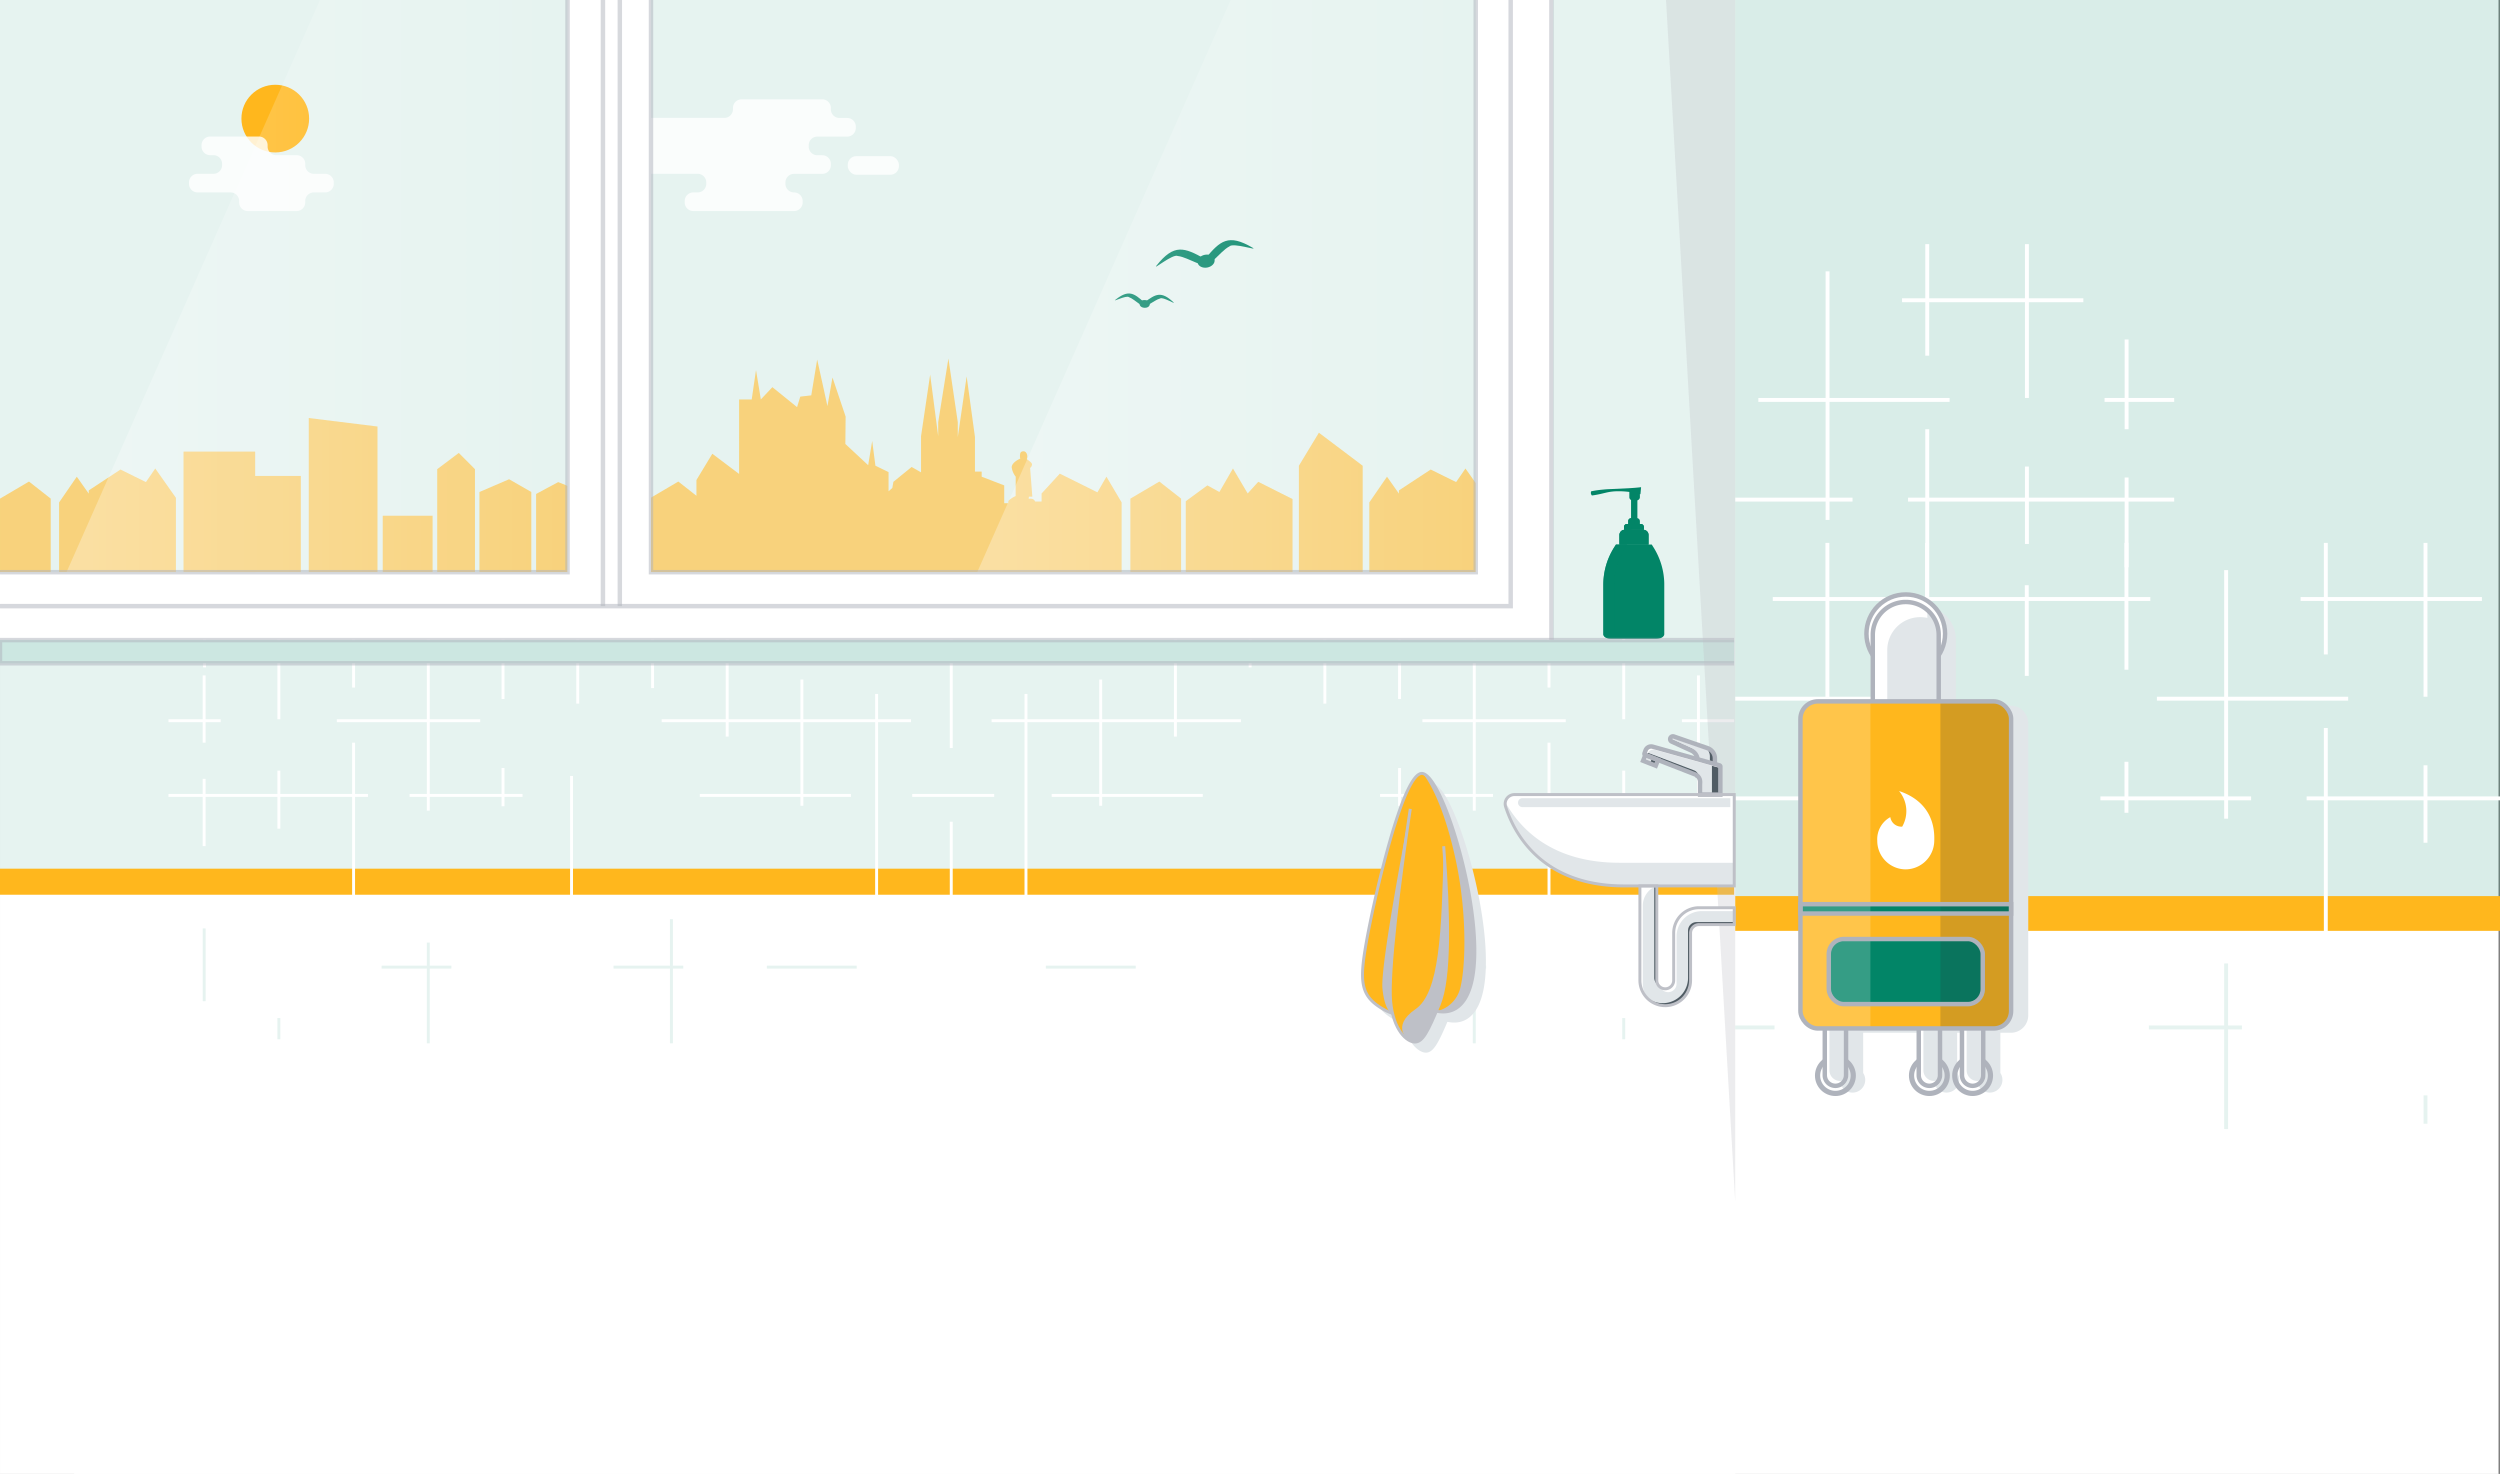 <svg xmlns="http://www.w3.org/2000/svg" xmlns:xlink="http://www.w3.org/1999/xlink" width="297mm" height="175.104mm" viewBox="0 0 841.89 496.359">
  <rect x="0" y="0" width="841.89" height="496.359" fill="#808080" stroke="none"/>
  <defs>
    <clipPath id="a">
      <path d="M219.225,0H496.967V192.692H219.225ZM0,192.692H191.12V0H0Z" fill="none"/>
    </clipPath>
    <linearGradient id="b" data-name="Unbenannter Verlauf 6" x1="329.08" y1="96.346" x2="498.008" y2="96.346" gradientUnits="userSpaceOnUse">
      <stop offset="0" stop-color="#fff" stop-opacity="0.3"/>
      <stop offset="1" stop-color="#fff" stop-opacity="0"/>
    </linearGradient>
    <linearGradient id="c" x1="22.393" y1="96.346" x2="191.321" y2="96.346" xlink:href="#b"/>
  </defs>
  <title>produkt-gas-gewerbe</title>
  <g style="isolation: isolate">
    <g>
      <g>
        <g>
          <rect x="25" width="816.395" height="496.359" fill="#fff"/>
          <g>
            <rect x="25" width="816.89" height="306.392" fill="#028567" fill-opacity="0.15"/>
            <rect x="25" y="301.767" width="816.89" height="11.706" fill="#ffb71d"/>
            <rect x="614.731" y="182.823" width="1.316" height="59.598" fill="#fff"/>
            <rect x="648.299" y="182.823" width="1.316" height="28.508" fill="#fff"/>
            <rect x="681.868" y="197.077" width="1.316" height="30.533" fill="#fff"/>
            <rect x="715.437" y="256.537" width="1.316" height="17.175" fill="#fff"/>
            <rect x="715.437" y="182.823" width="1.316" height="42.706" fill="#fff"/>
            <rect x="749.006" y="191.991" width="1.316" height="83.705" fill="#fff"/>
            <rect x="782.575" y="182.823" width="1.316" height="37.566" fill="#fff"/>
            <rect x="782.575" y="245.153" width="1.316" height="69.292" fill="#fff"/>
            <rect x="816.144" y="257.721" width="1.316" height="26.071" fill="#fff"/>
            <rect x="816.144" y="182.823" width="1.316" height="51.807" fill="#fff"/>
            <rect x="559.807" y="268.198" width="67.877" height="1.316" fill="#fff"/>
            <rect x="707.326" y="268.198" width="50.748" height="1.316" fill="#fff"/>
            <rect x="776.769" y="268.198" width="65.121" height="1.316" fill="#fff"/>
            <rect x="532.805" y="234.629" width="112.015" height="1.316" fill="#fff"/>
            <rect x="726.353" y="234.629" width="64.407" height="1.316" fill="#fff"/>
            <rect x="596.994" y="201.06" width="127.142" height="1.316" fill="#fff"/>
            <rect x="774.745" y="201.06" width="61.058" height="1.316" fill="#fff"/>
            <g opacity="0.1">
              <g>
                <rect x="749.006" y="324.445" width="1.316" height="55.776" fill="#028567"/>
                <rect x="816.144" y="368.865" width="1.316" height="9.555" fill="#028567"/>
                <rect x="557.181" y="345.336" width="40.392" height="1.316" fill="#028567"/>
                <rect x="723.647" y="345.336" width="31.335" height="1.316" fill="#028567"/>
                <rect x="388.311" y="324.445" width="1.316" height="55.776" fill="#028567"/>
                <rect x="362.952" y="345.336" width="31.335" height="1.316" fill="#028567"/>
                <rect x="87.433" y="345.336" width="40.392" height="1.316" fill="#028567"/>
                <rect x="279.078" y="334.977" width="1.316" height="45.243" fill="#028567"/>
                <rect x="211.941" y="368.865" width="1.316" height="9.555" fill="#028567"/>
                <rect x="431.826" y="345.336" width="40.392" height="1.316" fill="#028567"/>
                <rect x="258.751" y="345.336" width="31.335" height="1.316" fill="#028567"/>
                <rect x="144.813" y="333.36" width="1.316" height="17.175" fill="#028567"/>
                <rect x="178.382" y="328.607" width="1.316" height="32.691" fill="#028567"/>
                <rect x="136.702" y="345.38" width="50.748" height="1.316" fill="#028567"/>
              </g>
            </g>
            <rect x="614.783" y="91.383" width="1.316" height="83.705" fill="#fff"/>
            <rect x="648.352" y="82.214" width="1.316" height="37.566" fill="#fff"/>
            <rect x="648.352" y="144.544" width="1.316" height="69.292" fill="#fff"/>
            <rect x="681.921" y="157.112" width="1.316" height="26.071" fill="#fff"/>
            <rect x="681.921" y="82.214" width="1.316" height="51.807" fill="#fff"/>
            <rect x="715.49" y="114.323" width="1.316" height="30.221" fill="#fff"/>
            <rect x="715.49" y="160.802" width="1.316" height="30.221" fill="#fff"/>
            <rect x="573.104" y="167.59" width="50.748" height="1.316" fill="#fff"/>
            <rect x="642.546" y="167.59" width="89.626" height="1.316" fill="#fff"/>
            <rect x="592.13" y="134.021" width="64.407" height="1.316" fill="#fff"/>
            <rect x="708.719" y="134.021" width="23.453" height="1.316" fill="#fff"/>
            <rect x="640.523" y="100.452" width="61.058" height="1.316" fill="#fff"/>
          </g>
        </g>
        <rect x="523.977" width="317.913" height="496.359" fill="none"/>
        <g>
          <rect width="584.342" height="496.359" fill="#fff"/>
          <g>
            <rect width="584.342" height="296" fill="#028567" fill-opacity="0.1"/>
            <rect y="292.533" width="583.971" height="8.775" fill="#ffb71d"/>
            <rect x="319.847" y="203.377" width="0.986" height="48.526" fill="#fff"/>
            <rect x="319.847" y="276.72" width="0.986" height="30.415" fill="#fff"/>
            <rect x="345.009" y="233.693" width="0.986" height="68.343" fill="#fff"/>
            <rect x="370.171" y="228.841" width="0.986" height="42.512" fill="#fff"/>
            <rect x="395.333" y="203.377" width="0.986" height="44.672" fill="#fff"/>
            <rect x="420.495" y="203.377" width="0.986" height="21.368" fill="#fff"/>
            <rect x="445.657" y="214.061" width="0.986" height="22.887" fill="#fff"/>
            <rect x="470.819" y="258.631" width="0.986" height="12.874" fill="#fff"/>
            <rect x="470.819" y="203.377" width="0.986" height="32.011" fill="#fff"/>
            <rect x="495.981" y="210.249" width="0.986" height="62.742" fill="#fff"/>
            <rect x="521.143" y="203.377" width="0.986" height="28.158" fill="#fff"/>
            <rect x="521.143" y="250.097" width="0.986" height="51.939" fill="#fff"/>
            <rect x="546.305" y="259.518" width="0.986" height="19.542" fill="#fff"/>
            <rect x="546.305" y="203.377" width="0.986" height="38.832" fill="#fff"/>
            <rect x="571.467" y="227.444" width="0.986" height="22.653" fill="#fff"/>
            <rect x="571.467" y="262.284" width="0.986" height="22.653" fill="#fff"/>
            <rect x="307.189" y="267.371" width="27.613" height="0.986" fill="#fff"/>
            <rect x="354.164" y="267.371" width="50.878" height="0.986" fill="#fff"/>
            <rect x="191.974" y="261.313" width="0.986" height="42.512" fill="#fff"/>
            <rect x="464.739" y="267.371" width="38.039" height="0.986" fill="#fff"/>
            <rect x="516.791" y="267.371" width="67.181" height="0.986" fill="#fff"/>
            <rect x="333.924" y="242.209" width="83.962" height="0.986" fill="#fff"/>
            <rect x="479" y="242.209" width="48.277" height="0.986" fill="#fff"/>
            <rect x="566.392" y="242.209" width="17.579" height="0.986" fill="#fff"/>
            <rect x="307.189" y="217.047" width="54.548" height="0.986" fill="#fff"/>
            <rect x="382.038" y="217.047" width="95.301" height="0.986" fill="#fff"/>
            <rect x="515.274" y="217.047" width="45.767" height="0.986" fill="#fff"/>
            <rect x="68.388" y="203.377" width="0.986" height="21.368" fill="#fff"/>
            <rect x="294.711" y="233.693" width="0.986" height="68.343" fill="#fff"/>
            <rect x="269.549" y="228.841" width="0.986" height="42.512" fill="#fff"/>
            <rect x="244.387" y="203.377" width="0.986" height="44.672" fill="#fff"/>
            <rect x="219.225" y="203.377" width="0.986" height="21.368" fill="#fff"/>
            <rect x="194.063" y="214.061" width="0.986" height="22.887" fill="#fff"/>
            <rect x="168.901" y="258.631" width="0.986" height="12.874" fill="#fff"/>
            <rect x="168.901" y="203.377" width="0.986" height="32.011" fill="#fff"/>
            <rect x="143.739" y="210.249" width="0.986" height="62.742" fill="#fff"/>
            <rect x="118.577" y="203.377" width="0.986" height="28.158" fill="#fff"/>
            <rect x="118.577" y="250.097" width="0.986" height="51.939" fill="#fff"/>
            <rect x="93.415" y="259.518" width="0.986" height="19.542" fill="#fff"/>
            <rect x="93.415" y="203.377" width="0.986" height="38.832" fill="#fff"/>
            <rect x="68.253" y="227.444" width="0.986" height="22.653" fill="#fff"/>
            <rect x="68.253" y="262.284" width="0.986" height="22.653" fill="#fff"/>
            <rect x="235.664" y="267.371" width="50.878" height="0.986" fill="#fff"/>
            <rect x="137.928" y="267.371" width="38.039" height="0.986" fill="#fff"/>
            <g opacity="0.1">
              <g>
                <rect x="495.981" y="309.532" width="0.986" height="41.808" fill="#028567"/>
                <rect x="546.305" y="342.827" width="0.986" height="7.162" fill="#028567"/>
                <rect x="352.195" y="325.191" width="30.277" height="0.986" fill="#028567"/>
                <rect x="476.972" y="325.191" width="23.487" height="0.986" fill="#028567"/>
                <rect x="225.616" y="309.532" width="0.986" height="41.808" fill="#028567"/>
                <rect x="206.608" y="325.191" width="23.487" height="0.986" fill="#028567"/>
                <rect x="143.739" y="317.426" width="0.986" height="33.913" fill="#028567"/>
                <rect x="93.415" y="342.827" width="0.986" height="7.162" fill="#028567"/>
                <rect x="258.234" y="325.191" width="30.277" height="0.986" fill="#028567"/>
                <rect x="128.503" y="325.191" width="23.487" height="0.986" fill="#028567"/>
                <rect x="68.261" y="312.652" width="0.986" height="24.504" fill="#028567"/>
              </g>
            </g>
            <rect x="56.735" y="267.371" width="67.181" height="0.986" fill="#fff"/>
            <rect x="222.82" y="242.209" width="83.962" height="0.986" fill="#fff"/>
            <rect x="113.428" y="242.209" width="48.277" height="0.986" fill="#fff"/>
            <rect x="56.735" y="242.209" width="17.579" height="0.986" fill="#fff"/>
            <rect x="163.367" y="217.047" width="95.301" height="0.986" fill="#fff"/>
            <rect x="79.665" y="217.047" width="45.767" height="0.986" fill="#fff"/>
            <rect x="219.265" y="201.307" width="0.986" height="30.415" fill="#fff"/>
          </g>
        </g>
        <g>
          <rect width="522.985" height="215.442" fill="#fff"/>
          <polyline points="508.736 0 508.736 204.12 0 204.12" fill="none" stroke="#afb3bc" stroke-miterlimit="10" stroke-width="1.5" opacity="0.5" style="mix-blend-mode: multiply"/>
          <rect y="215.557" width="583.971" height="7.807" fill="#cce7e1"/>
          <g opacity="0.5">
            <line x1="208.728" y1="204.12" x2="208.728" fill="none" stroke="#afb3bc" stroke-miterlimit="10" stroke-width="1.5"/>
            <line x1="203.044" y1="204.12" x2="203.044" fill="none" stroke="#afb3bc" stroke-miterlimit="10" stroke-width="1.5"/>
          </g>
          <g clip-path="url(#a)">
            <g>
              <g>
                <rect width="498.844" height="210.821" fill="#028567" fill-opacity="0.1"/>
                <g opacity="0.7">
                  <polygon points="490.36 162.346 481.789 158.118 471.102 165.147 471.102 166.238 467.082 160.53 461.122 169.192 461.122 211.825 500.459 211.825 500.459 167.645 493.505 157.773 490.36 162.346" fill="#ffc54a"/>
                  <polygon points="49.14 162.346 40.569 158.118 29.882 165.147 29.882 166.238 25.862 160.53 19.902 169.192 19.902 211.825 59.239 211.825 59.239 167.645 52.285 157.773 49.14 162.346" fill="#ffc54a"/>
                  <polygon points="437.409 156.849 437.409 211.825 458.896 211.825 458.896 156.849 444.145 145.714 437.409 156.849" fill="#ffc54a"/>
                  <polygon points="420.163 166.175 415.202 157.773 410.639 165.686 406.589 163.459 399.315 168.792 399.315 211.825 435.264 211.825 435.264 168.056 423.725 162.253 420.163 166.175" fill="#ffc54a"/>
                  <polygon points="390.418 162.167 380.658 167.91 380.658 211.825 397.738 211.825 397.738 167.91 390.418 162.167" fill="#ffc54a"/>
                  <polygon points="9.76 162.167 0 167.91 0 211.825 17.08 211.825 17.08 167.91 9.76 162.167" fill="#ffc54a"/>
                  <polygon points="154.498 152.525 147.233 157.999 147.233 199.85 159.948 199.85 159.948 157.999 154.498 152.525" fill="#ffc54a"/>
                  <polygon points="201.868 164.388 196.792 158.101 192.123 164.021 187.979 162.355 180.537 166.345 180.537 198.543 217.319 198.543 217.319 165.795 205.512 161.453 201.868 164.388" fill="#ffc54a"/>
                  <polygon points="171.434 161.388 161.448 165.685 161.448 198.543 178.923 198.543 178.923 165.685 171.434 161.388" fill="#ffc54a"/>
                  <path d="M369.564,165.8,356.9,159.5l-6.141,6.692V168.9h-2.167a1.622,1.622,0,0,0-.882-.872,2.737,2.737,0,0,0-1.287-.032l.067-.743h1.153l-.746-9.659a1.7,1.7,0,0,0,.644-1.227c0-.513-1.1-1.3-1.777-1.742a2.3,2.3,0,0,0,.184-.907c0-.963-.553-1.744-1.234-1.744-1.161,0-1.235.781-1.235,1.744a2.368,2.368,0,0,0,.118.735l-.089.008c-.712.323-2.813,1.454-2.813,2.907a6.449,6.449,0,0,0,1.356,3.166l-.034,6.525a8.437,8.437,0,0,0-2.237,1.421,1.6,1.6,0,0,0-.237.969h-1.367v-5.986l-7.591-2.929v-1.723h-2.259V147.179l-2.8-20.415-2.983,20.415v-5l-3.163-21.448-3.434,21.448v4.738l-2.711-20.759-3.072,20.759v12.146L307,157.257l-6.146,5-.361,2.067-1.265,1.12v-6.461l-4.428-2.153-1.085-8.355-1.355,8.183-7.682-7.15.091-9.217-4.428-13.179s-1.718,9.906-1.718,9.648-3.434-15.677-3.434-15.677L273.2,133.138l-3.7.431-1.084,3.531-8.314-6.718-3.886,4.134-1.627-9.906-1.446,9.906h-4.247V159.6l-9.015-6.8-5.354,8.851v5.3l-6.1-4.786-9.76,5.743v43.915H377.715V169.192L372.6,160.53Z" fill="#ffc54a"/>
                  <rect x="61.8" y="152.073" width="24.125" height="59.685" fill="#ffc54a"/>
                  <rect x="71.458" y="160.279" width="29.85" height="49.97" fill="#ffc54a"/>
                  <rect x="128.886" y="173.671" width="16.796" height="42.578" fill="#ffc54a"/>
                  <polygon points="127.12 143.631 103.977 140.774 103.977 211.03 127.12 211.03 127.12 143.631" fill="#ffc54a"/>
                </g>
                <circle cx="92.7" cy="39.942" r="11.398" fill="#ffb71d"/>
                <g opacity="0.8">
                  <rect x="285.485" y="52.582" width="17.235" height="6.269" rx="2.897" fill="#fff"/>
                  <path d="M74.787,55.63v-.474a2.9,2.9,0,0,0-2.9-2.9H70.766a2.9,2.9,0,0,1-2.9-2.9v-.475a2.9,2.9,0,0,1,2.9-2.9H87.217a2.9,2.9,0,0,1,2.9,2.9v.475a2.9,2.9,0,0,0,2.9,2.9h6.88a2.9,2.9,0,0,1,2.9,2.9v.474a2.9,2.9,0,0,0,2.9,2.9H109.5a2.9,2.9,0,0,1,2.9,2.9V61.9a2.9,2.9,0,0,1-2.9,2.9h-3.814a2.9,2.9,0,0,0-2.9,2.9v.474a2.9,2.9,0,0,1-2.9,2.9H83.441a2.9,2.9,0,0,1-2.9-2.9v-.474a2.9,2.9,0,0,0-2.9-2.9h-11.1a2.9,2.9,0,0,1-2.9-2.9v-.474a2.9,2.9,0,0,1,2.9-2.9h5.342A2.9,2.9,0,0,0,74.787,55.63Z" fill="#fff"/>
                  <path d="M249.723,33.451H276.9a2.9,2.9,0,0,1,2.9,2.9v.474a2.9,2.9,0,0,0,2.9,2.9h2.6a2.9,2.9,0,0,1,2.9,2.9v.475a2.9,2.9,0,0,1-2.9,2.9H275.244a2.9,2.9,0,0,0-2.9,2.9v.475a2.9,2.9,0,0,0,2.9,2.9H276.9a2.9,2.9,0,0,1,2.9,2.9v.474a2.9,2.9,0,0,1-2.9,2.9h-9.5a2.9,2.9,0,0,0-2.9,2.9V61.9a2.9,2.9,0,0,0,2.9,2.9h0a2.9,2.9,0,0,1,2.9,2.9v.474a2.9,2.9,0,0,1-2.9,2.9h-33.92a2.9,2.9,0,0,1-2.9-2.9v-.474a2.9,2.9,0,0,1,2.9-2.9h1.456a2.9,2.9,0,0,0,2.9-2.9v-.474a2.9,2.9,0,0,0-2.9-2.9H211.668a2.9,2.9,0,0,1-2.9-2.9v-.474a2.9,2.9,0,0,1,2.9-2.9h1.467a2.9,2.9,0,0,0,2.9-2.9v-.475a2.9,2.9,0,0,0-2.9-2.9H201.553a2.9,2.9,0,0,1-2.9-2.9v-.475a2.9,2.9,0,0,1,2.9-2.9h42.375a2.9,2.9,0,0,0,2.9-2.9v-.474A2.9,2.9,0,0,1,249.723,33.451Z" fill="#fff"/>
                </g>
              </g>
              <g>
                <path d="M389.5,89.385c5.9-7.376,9.29-6.094,16.2-2.229.531,4.274-5.21-.529-9.082-.946C394.939,85.351,387.866,91.33,389.5,89.385Z" fill="#028567"/>
                <path d="M421.785,83.4c-8.15-4.773-10.856-2.362-15.924,3.721,1.035,4.181,4.675-2.36,8.141-4.136C415.258,81.588,424,84.637,421.785,83.4Z" fill="#028567"/>
                <ellipse cx="406.163" cy="87.945" rx="2.899" ry="2.187" transform="translate(-9.224 75.431) rotate(-10.492)" fill="#028567"/>
              </g>
              <g>
                <path d="M375.609,100.958c4.41-3.5,6.208-2.3,9.707.864-.261,2.554-2.956-1-5.149-1.76C379.307,99.34,374.4,101.871,375.609,100.958Z" fill="#028567"/>
                <path d="M395.161,101.786c-4.1-3.858-5.991-2.818-9.745.04.044,2.566,3.03-.748,5.28-1.318C391.613,99.862,396.286,102.8,395.161,101.786Z" fill="#028567"/>
                <ellipse cx="385.483" cy="102.348" rx="1.303" ry="1.728" transform="translate(266.92 483.157) rotate(-87.576)" fill="#028567"/>
              </g>
            </g>
          </g>
          <polygon points="498.008 0 414.428 0 329.08 192.692 498.008 192.692 498.008 0" fill="url(#b)"/>
          <polygon points="191.321 0 107.741 0 22.393 192.692 191.321 192.692 191.321 0" fill="url(#c)"/>
          <polyline points="496.967 0 496.967 192.692 219.225 192.692 219.225 0" fill="none" stroke="#afb3bc" stroke-miterlimit="10" stroke-width="1.5" opacity="0.5" style="mix-blend-mode: multiply"/>
          <polyline points="191.12 0 191.12 192.692 0 192.692" fill="none" stroke="#afb3bc" stroke-miterlimit="10" stroke-width="1.5" opacity="0.5" style="mix-blend-mode: multiply"/>
          <polygon points="423.806 190.671 423.803 190.678 423.802 190.678 423.806 190.671" fill="#ffb71d"/>
        </g>
        <g>
          <rect x="549.295" y="167.24" width="2.105" height="9.21" transform="translate(1100.695 343.69) rotate(180)" fill="#028567"/>
          <rect x="549.295" y="167.24" width="1.664" height="9.21" transform="translate(1100.254 343.69) rotate(180)" fill="#028567" opacity="0.7" style="mix-blend-mode: multiply"/>
          <path d="M545.373,178.42h9.785a0,0,0,0,1,0,0v3.265a1.727,1.727,0,0,1-1.727,1.727H547.1a1.727,1.727,0,0,1-1.727-1.727V178.42A0,0,0,0,1,545.373,178.42Z" transform="translate(1100.531 361.831) rotate(180)" fill="#028567"/>
          <path d="M548.287,174.48h3.957a0,0,0,0,1,0,0v.944a1.025,1.025,0,0,1-1.025,1.025h-1.907a1.025,1.025,0,0,1-1.025-1.025v-.944A0,0,0,0,1,548.287,174.48Z" transform="translate(1100.531 350.93) rotate(180)" fill="#028567"/>
          <path d="M549.312,174.48h1.907c.012,0,.024,0,.036,0a1.024,1.024,0,0,0-.99,1.022v.944h-1.978v-.944A1.025,1.025,0,0,1,549.312,174.48Z" fill="#028567" opacity="0.7" style="mix-blend-mode: multiply"/>
          <path d="M546.9,176.45h6.691a0,0,0,0,1,0,0v.944a1.025,1.025,0,0,1-1.025,1.025h-4.641a1.025,1.025,0,0,1-1.025-1.025v-.944A0,0,0,0,1,546.9,176.45Z" transform="translate(1100.497 354.87) rotate(180)" fill="#028567"/>
          <path d="M545.373,178.42h9.785a0,0,0,0,1,0,0v3.265a1.727,1.727,0,0,1-1.727,1.727H547.1a1.727,1.727,0,0,1-1.727-1.727V178.42A0,0,0,0,1,545.373,178.42Z" transform="translate(1100.531 361.831) rotate(180)" fill="#028567"/>
          <path d="M546.9,176.45h6.691a0,0,0,0,1,0,0v.944a1.025,1.025,0,0,1-1.025,1.025h-4.641a1.025,1.025,0,0,1-1.025-1.025v-.944A0,0,0,0,1,546.9,176.45Z" transform="translate(1100.497 354.87) rotate(180)" fill="#028567"/>
          <path d="M547.1,178.42h2.513a1.727,1.727,0,0,0-1.727,1.726v3.265h-2.513v-3.265A1.727,1.727,0,0,1,547.1,178.42Z" fill="#028567" opacity="0.7" style="mix-blend-mode: multiply"/>
          <path d="M547.928,176.45h2.513a1.025,1.025,0,0,0-1.025,1.025v.945H546.9v-.945A1.025,1.025,0,0,1,547.928,176.45Z" fill="#028567" opacity="0.7" style="mix-blend-mode: multiply"/>
          <path d="M535.891,165.439c.086-.02.172-.034.259-.051a35.15,35.15,0,0,1,3.658-.512c2.169-.214,1.849-.1,8.533-.453,1.426-.087,2.835-.177,4.306-.363l-.218,2.386c-.059-.02-.123-.038-.185-.058v1.032a1.079,1.079,0,0,1-1.079,1.079h-1.4a1.079,1.079,0,0,1-1.079-1.079v-1.754a27.739,27.739,0,0,0-4.561-.22c-2.883.134-4,.783-7.21,1.294-.145.025-.732.109-.783.114-.155-.014-.306-.41-.362-.557l-.036-.213C535.737,165.927,535.749,165.5,535.891,165.439Z" fill="#028567"/>
          <path d="M542.73,215.185h14.924c1.548,0,2.8-.734,2.8-1.64V196.6a23.516,23.516,0,0,0-3.739-12.454l-.482-.777H544.186l-.458.731a23.559,23.559,0,0,0-3.8,12.556v16.891C539.926,214.451,541.181,215.185,542.73,215.185Z" fill="#028567"/>
          <path d="M543.728,184.1l.458-.731h3.736l-.458.731a23.559,23.559,0,0,0-3.8,12.556v16.891c0,.906,1.255,1.64,2.8,1.64H542.73c-1.549,0-2.8-.734-2.8-1.64V196.654A23.559,23.559,0,0,1,543.728,184.1Z" fill="#028567" opacity="0.7" style="mix-blend-mode: multiply"/>
        </g>
        <line x1="522.45" y1="215.442" x2="522.45" fill="none" stroke="#afb3bc" stroke-miterlimit="10" stroke-width="1.5" opacity="0.5"/>
        <polyline points="583.971 223.364 0 223.364 0 215.557 583.971 215.557" fill="none" stroke="#afb3bc" stroke-miterlimit="10" stroke-width="1.5" opacity="0.5"/>
        <polygon points="584.342 404.691 584.342 0 561.041 0 584.342 404.691" fill="#bec0c7" opacity="0.3" style="mix-blend-mode: multiply"/>
      </g>
      <g>
        <g>
          <g>
            <path d="M500.254,319.2c-1.261-22.7-11.586-53.976-17.426-55.144-6.617-1.323-16.542,43.012-18.969,56.688s-1.985,18.307,5.735,22.718a15.469,15.469,0,0,0,3.075,1.364c1.6,6.792,5.267,9.665,7.513,9.665,2.416,0,4.1-2.956,7.23-10.349.233.024.469.054.71.092C494.222,345.2,501.467,341.032,500.254,319.2Z" fill="#e1e6e9" style="mix-blend-mode: multiply"/>
            <path d="M496.54,315.624c-1.262-22.7-11.586-53.975-17.426-55.143-6.617-1.323-16.543,43.012-18.969,56.687s-1.985,18.308,5.735,22.719a15.469,15.469,0,0,0,3.075,1.364c1.6,6.792,5.267,9.665,7.512,9.665,2.417,0,4.1-2.957,7.23-10.35.234.025.47.055.711.093C490.508,341.627,497.753,337.461,496.54,315.624Z" fill="#ffb71d"/>
            <path d="M468.953,341.255a15.547,15.547,0,0,1-3.073-1.368c-7.72-4.411-8.161-9.043-5.735-22.719s12.352-58.011,18.969-56.687c5.84,1.168,16.164,32.442,17.425,55.143,1.214,21.837-6.031,26-12.131,25.035q-.36-.057-.711-.094" fill="none" stroke="#bec0c7" stroke-miterlimit="10" style="mix-blend-mode: multiply"/>
            <path d="M486.173,284.964c1.764,23.381,2.2,44.336-1.544,53.379s-5.515,12.573-8.162,12.573-7.279-3.971-8.161-13.676,2.868-39.923,6.617-64.848" fill="none" stroke="#bec0c7" stroke-miterlimit="10" style="mix-blend-mode: multiply"/>
          </g>
          <path d="M474.923,272.392c-3.749,24.925-7.5,55.143-6.617,64.848a29.228,29.228,0,0,0,.637,4.014s-2.567-.161-3.394-8.322S474.923,272.392,474.923,272.392Z" fill="#bec0c7" style="mix-blend-mode: multiply"/>
          <path d="M486.173,284.964c1.764,23.381,2.2,44.336-1.544,53.379s-5.515,12.573-8.162,12.573-8.291-5.246.221-11.091c8.033-5.517,8.823-25.476,9.485-54.861" fill="#bec0c7" style="mix-blend-mode: multiply"/>
          <path d="M479.114,260.481c5.84,1.168,16.164,32.442,17.425,55.143,1.214,21.837-6.031,26-12.131,25.035q-.36-.057-.711-.094a10.648,10.648,0,0,0,7.907-7.275c1.82-6.2,2.73-24.4-1.323-43.425-4.764-22.358-11.167-29.384-11.167-29.384" fill="#bec0c7" style="mix-blend-mode: multiply"/>
        </g>
        <g>
          <g>
            <path d="M560.779,338.672a8.542,8.542,0,0,1-8.532-8.532v-31.8h5.688v31.8a2.844,2.844,0,1,0,5.688,0V314.213a8.541,8.541,0,0,1,8.532-8.531h11.863v5.687H572.155a2.847,2.847,0,0,0-2.844,2.844V330.14A8.542,8.542,0,0,1,560.779,338.672Z" fill="#e1e6e9"/>
            <g>
              <path d="M561.754,334.121a2.847,2.847,0,0,0,2.844-2.844V315.351a8.542,8.542,0,0,1,8.532-8.532h10.888v-1.137H572.155a8.541,8.541,0,0,0-8.532,8.531V330.14A2.841,2.841,0,0,1,559.2,332.5,2.838,2.838,0,0,0,561.754,334.121Z" fill="#fff"/>
              <path d="M553.222,331.277V305a7.087,7.087,0,0,1,4.652-6.656h-5.627v31.8a8.5,8.5,0,0,0,2.585,6.105A8.472,8.472,0,0,1,553.222,331.277Z" fill="#fff"/>
            </g>
            <path d="M546.965,298.342h37.053V267.581H510a3.121,3.121,0,0,0-2.98,4.063C509.683,280,518.732,298.342,546.965,298.342Z" fill="#fff"/>
            <path d="M506.932,270.123a3.084,3.084,0,0,0,.092,1.521c2.658,8.358,11.708,26.7,39.941,26.7h37.053v-7.8H545.38C522.8,290.541,512,279.3,506.932,270.123Z" fill="#e1e6e9"/>
            <g>
              <path d="M557.082,298.342v30.95a2.839,2.839,0,0,0,1.314,2.39,2.822,2.822,0,0,1-.461-1.542v-31.8Z" fill="#505c64"/>
              <path d="M571.3,310.522a2.847,2.847,0,0,0-2.844,2.844v15.926a8.52,8.52,0,0,1-14.085,6.463,8.52,8.52,0,0,0,14.939-5.615V314.213a2.847,2.847,0,0,1,2.844-2.844h11.863v-.847Z" fill="#505c64"/>
            </g>
          </g>
          <path d="M512.677,268.791h70.008a0,0,0,0,1,0,0V271.8a0,0,0,0,1,0,0H512.677a1.47,1.47,0,0,1-1.47-1.47v-.067A1.47,1.47,0,0,1,512.677,268.791Z" fill="#e1e6e9"/>
          <g>
            <g>
              <path d="M562.52,248.518h0a.93.93,0,0,0,.463,1.224l6.57,3a3.638,3.638,0,0,1,2.127,3.309v5.058H577.5V255.4a3.639,3.639,0,0,0-2.448-3.439l-11.373-3.938A.93.93,0,0,0,562.52,248.518Z" fill="#e1e6e9"/>
              <g>
                <path d="M569.513,252.054l-6.571-3a.924.924,0,0,1-.45-.45.928.928,0,0,0,.491,1.14l6.57,3a3.628,3.628,0,0,1,1.855,1.951A3.353,3.353,0,0,0,569.513,252.054Z" fill="#505c64"/>
                <path d="M575.047,251.956l-.953-.33a3.632,3.632,0,0,1,1.717,3.078v5.718H571.68v.69H577.5V255.4A3.639,3.639,0,0,0,575.047,251.956Z" fill="#505c64"/>
              </g>
              <path d="M575.047,251.956l-11.373-3.938a.924.924,0,0,0-1.2,1.12l0-.011a.931.931,0,0,1,1.153-.5l11.374,3.939A3.639,3.639,0,0,1,577.455,256v5.108h.04V255.4A3.639,3.639,0,0,0,575.047,251.956Z" fill="#fff"/>
            </g>
            <path d="M562.52,248.518h0a.93.93,0,0,0,.463,1.224l6.57,3a3.638,3.638,0,0,1,2.127,3.309v5.058H577.5V255.4a3.639,3.639,0,0,0-2.448-3.439l-11.373-3.938A.93.93,0,0,0,562.52,248.518Z" fill="none" stroke="#afb3bc" stroke-miterlimit="10" stroke-width="1.5" style="mix-blend-mode: multiply"/>
            <path d="M553.991,252.7l-.36,1.011a.424.424,0,0,0,.246.539l16.764,6.528a2.691,2.691,0,0,1,1.715,2.508v4.288h6.825v-9.463a.379.379,0,0,0-.276-.365l-22.5-6.294A1.991,1.991,0,0,0,553.991,252.7Z" fill="#e1e6e9"/>
            <g>
              <path d="M572.08,261.774a2.529,2.529,0,0,0-1.611-2.356L553.847,253.1l-.216.607a.424.424,0,0,0,.246.539l16.764,6.528a2.687,2.687,0,0,1,1.439,1.323Z" fill="#505c64"/>
              <path d="M578.905,257.744l-2.4-.672v10.5h2.679v-9.463A.379.379,0,0,0,578.905,257.744Z" fill="#505c64"/>
            </g>
            <g>
              <path d="M554.885,253.754a1.989,1.989,0,0,1,2.41-1.247l21.886,6.121v-.519a.379.379,0,0,0-.276-.365l-22.5-6.294a1.991,1.991,0,0,0-2.41,1.248l-.36,1.011a.424.424,0,0,0,.246.539l.731.284Z" fill="#fff"/>
              <path d="M573.25,267.572V264.34a2.683,2.683,0,0,0-1.151-2.2,2.67,2.67,0,0,1,.257,1.141v4.288Z" fill="#fff"/>
            </g>
            <g>
              <rect x="553.393" y="254.992" width="4.576" height="2.106" transform="translate(133.206 -186.51) rotate(21.591)" fill="#e1e6e9"/>
              <rect x="553.52" y="254.327" width="0.96" height="2.106" transform="translate(132.843 -185.938) rotate(21.591)" fill="#fff"/>
              <rect x="555.936" y="255.477" width="1.941" height="2.106" transform="translate(133.471 -186.927) rotate(21.591)" fill="#505c64"/>
            </g>
          </g>
          <g>
            <path d="M554.154,252.7l-.361,1.011a.426.426,0,0,0,.246.539l16.765,6.528a2.691,2.691,0,0,1,1.714,2.508v4.288h6.826v-9.463a.379.379,0,0,0-.276-.365l-22.5-6.294A1.991,1.991,0,0,0,554.154,252.7Z" fill="none" stroke="#afb3bc" stroke-miterlimit="10" stroke-width="1.5" style="mix-blend-mode: multiply"/>
            <rect x="553.555" y="254.992" width="4.576" height="2.106" transform="translate(133.218 -186.57) rotate(21.591)" fill="none" stroke="#afb3bc" stroke-miterlimit="10" stroke-width="1.5" style="mix-blend-mode: multiply"/>
          </g>
          <path d="M560.779,338.672a8.542,8.542,0,0,1-8.532-8.532v-31.8h5.688v31.8a2.844,2.844,0,1,0,5.688,0V314.213a8.541,8.541,0,0,1,8.532-8.531h11.863v5.687H572.155a2.847,2.847,0,0,0-2.844,2.844V330.14A8.542,8.542,0,0,1,560.779,338.672Z" fill="none" stroke="#bec0c7" stroke-miterlimit="10" style="mix-blend-mode: multiply"/>
          <path d="M546.965,298.342h37.053V267.581H510a3.121,3.121,0,0,0-2.98,4.063C509.683,280,518.732,298.342,546.965,298.342Z" fill="none" stroke="#bec0c7" stroke-miterlimit="10" style="mix-blend-mode: multiply"/>
        </g>
        <path d="M677.16,237.639H658.644V215.271a11.4,11.4,0,0,0-.066-1.19c-.014-.126-.039-.248-.057-.373-.038-.264-.076-.527-.132-.784-.03-.141-.071-.276-.106-.414-.061-.237-.123-.472-.2-.7-.046-.138-.1-.272-.15-.408-.083-.224-.17-.446-.267-.662-.025-.056-.044-.114-.07-.169h0c-.059-.125-.126-.246-.189-.368-.049-.1-.1-.194-.147-.288s-.1-.167-.149-.251-.089-.15-.135-.224c-.059-.095-.116-.191-.178-.284s-.129-.184-.194-.275q-.18-.255-.373-.5c-.075-.094-.149-.187-.227-.279-.1-.112-.194-.221-.294-.329-.046-.051-.094-.1-.142-.152l-.066-.071c-.058-.06-.114-.12-.173-.179-.2-.2-.413-.388-.629-.571-.083-.071-.169-.138-.255-.206-.174-.139-.352-.271-.534-.4-.082-.058-.162-.117-.246-.173-.257-.17-.52-.331-.791-.48-.061-.033-.123-.062-.184-.094q-.338-.177-.689-.332c-.093-.04-.187-.08-.281-.118-.239-.1-.481-.186-.728-.267-.064-.021-.127-.045-.192-.065-.307-.094-.621-.174-.939-.241-.083-.018-.168-.031-.251-.047q-.376-.07-.761-.116c-.1-.011-.19-.023-.286-.032-.335-.03-.673-.051-1.017-.051h0a11.088,11.088,0,0,0-11.1,11.1v22.368H617.937a5.863,5.863,0,0,0-5.862,5.862v98.427a5.862,5.862,0,0,0,5.862,5.861h2.341v13.545a4.271,4.271,0,1,0,7.158,0V347.789h24.486v13.545a4.271,4.271,0,1,0,7.158,0V347.789h7.4v13.545a4.271,4.271,0,1,0,7.158,0V347.789h3.523a5.862,5.862,0,0,0,5.862-5.861V243.5A5.863,5.863,0,0,0,677.16,237.639Z" fill="#e1e6e9" style="mix-blend-mode: multiply"/>
        <g>
          <g>
            <circle cx="641.778" cy="213.43" r="13.241" fill="#fff"/>
            <circle cx="641.778" cy="213.43" r="13.241" fill="none" stroke="#afb3bc" stroke-miterlimit="10" stroke-width="1.5" style="mix-blend-mode: multiply"/>
            <path d="M641.778,202.729h0a11.1,11.1,0,0,1,11.1,11.1v22.368a0,0,0,0,1,0,0h-22.19a0,0,0,0,1,0,0V213.824a11.1,11.1,0,0,1,11.1-11.1Z" fill="#e1e6e9"/>
            <path d="M635.545,218.929a11.1,11.1,0,0,1,11.1-11.1h0a11.045,11.045,0,0,1,5.188,1.288,11.1,11.1,0,0,0-10.05-6.392h0a11.094,11.094,0,0,0-11.1,11.1v22.368h4.862Z" fill="#fff"/>
            <path d="M649.035,205.435v30.757h3.838V213.824A11.065,11.065,0,0,0,649.035,205.435Z" fill="#e1e6e9" style="mix-blend-mode: multiply"/>
            <path d="M652.873,236.192V213.824a11.094,11.094,0,0,0-11.1-11.095h0a11.094,11.094,0,0,0-11.1,11.1v22.368" fill="none" stroke="#afb3bc" stroke-miterlimit="10" stroke-width="1.5" style="mix-blend-mode: multiply"/>
          </g>
          <g>
            <circle cx="618.087" cy="362.206" r="4.271" fill="#fff"/>
            <circle cx="618.087" cy="362.206" r="6.012" fill="none" stroke="#afb3bc" stroke-miterlimit="10" stroke-width="1.749" style="mix-blend-mode: multiply"/>
            <path d="M614.508,338.932h7.158a0,0,0,0,1,0,0v23.147a3.579,3.579,0,0,1-3.579,3.579h0a3.579,3.579,0,0,1-3.579-3.579V338.932a0,0,0,0,1,0,0Z" fill="#e1e6e9"/>
            <path d="M616.076,360.432a3.579,3.579,0,0,0,3.579,3.58h0a3.563,3.563,0,0,0,1.674-.416,3.58,3.58,0,0,1-3.242,2.062h0a3.579,3.579,0,0,1-3.579-3.579V338.932h1.568Z" fill="#fff"/>
            <path d="M620.428,364.785V338.932h1.238v23.147A3.569,3.569,0,0,1,620.428,364.785Z" fill="#e1e6e9" style="mix-blend-mode: multiply"/>
            <path d="M621.666,338.932v23.147a3.579,3.579,0,0,1-3.579,3.579h0a3.579,3.579,0,0,1-3.579-3.579V338.932" fill="none" stroke="#afb3bc" stroke-miterlimit="10" stroke-width="1.5" style="mix-blend-mode: multiply"/>
          </g>
          <g>
            <circle cx="649.731" cy="362.206" r="4.271" fill="#fff"/>
            <circle cx="649.731" cy="362.206" r="6.012" fill="none" stroke="#afb3bc" stroke-miterlimit="10" stroke-width="1.749" style="mix-blend-mode: multiply"/>
            <path d="M646.152,338.932h7.158a0,0,0,0,1,0,0v23.147a3.579,3.579,0,0,1-3.579,3.579h0a3.579,3.579,0,0,1-3.579-3.579V338.932a0,0,0,0,1,0,0Z" fill="#e1e6e9"/>
            <path d="M647.72,360.432a3.579,3.579,0,0,0,3.579,3.58h0a3.556,3.556,0,0,0,1.673-.416,3.578,3.578,0,0,1-3.241,2.062h0a3.579,3.579,0,0,1-3.579-3.579V338.932h1.568Z" fill="#fff"/>
            <path d="M652.072,364.785V338.932h1.238v23.147A3.569,3.569,0,0,1,652.072,364.785Z" fill="#e1e6e9" style="mix-blend-mode: multiply"/>
            <path d="M653.31,338.932v23.147a3.579,3.579,0,0,1-3.579,3.579h0a3.579,3.579,0,0,1-3.579-3.579V338.932" fill="none" stroke="#afb3bc" stroke-miterlimit="10" stroke-width="1.5" style="mix-blend-mode: multiply"/>
          </g>
          <g>
            <circle cx="664.288" cy="362.206" r="4.271" fill="#fff"/>
            <circle cx="664.288" cy="362.206" r="6.012" fill="none" stroke="#afb3bc" stroke-miterlimit="10" stroke-width="1.749" style="mix-blend-mode: multiply"/>
            <path d="M660.709,338.932h7.158a0,0,0,0,1,0,0v23.147a3.579,3.579,0,0,1-3.579,3.579h0a3.579,3.579,0,0,1-3.579-3.579V338.932a0,0,0,0,1,0,0Z" fill="#e1e6e9"/>
            <path d="M662.277,360.432a3.579,3.579,0,0,0,3.579,3.58h0a3.556,3.556,0,0,0,1.673-.416,3.578,3.578,0,0,1-3.241,2.062h0a3.579,3.579,0,0,1-3.579-3.579V338.932h1.568Z" fill="#fff"/>
            <path d="M666.629,364.785V338.932h1.238v23.147A3.569,3.569,0,0,1,666.629,364.785Z" fill="#e1e6e9" style="mix-blend-mode: multiply"/>
            <path d="M667.867,338.932v23.147a3.579,3.579,0,0,1-3.579,3.579h0a3.579,3.579,0,0,1-3.579-3.579V338.932" fill="none" stroke="#afb3bc" stroke-miterlimit="10" stroke-width="1.5" style="mix-blend-mode: multiply"/>
          </g>
          <g>
            <rect x="606.305" y="236.192" width="70.946" height="110.15" rx="5.861" fill="#ffb71d"/>
            <rect x="615.85" y="316.217" width="51.856" height="21.925" rx="5.056" fill="#028567"/>
            <rect x="606.305" y="304.49" width="70.946" height="3.149" fill="#028567"/>
            <path d="M612.166,236.192h17.7a0,0,0,0,1,0,0v110.15a0,0,0,0,1,0,0h-17.7a5.861,5.861,0,0,1-5.861-5.861V242.054A5.861,5.861,0,0,1,612.166,236.192Z" fill="#fff" opacity="0.2" style="isolation: isolate"/>
            <path d="M653.432,236.192h17.7A5.861,5.861,0,0,1,677,242.054v98.427a5.861,5.861,0,0,1-5.861,5.861h-17.7a0,0,0,0,1,0,0V236.192A0,0,0,0,1,653.432,236.192Z" fill="#2b3337" opacity="0.2" style="isolation: isolate"/>
            <rect x="606.305" y="236.192" width="70.946" height="110.15" rx="5.861" fill="none" stroke="#afb3bc" stroke-miterlimit="10" stroke-width="1.5" style="mix-blend-mode: multiply"/>
            <path d="M639.513,266.381a10.522,10.522,0,0,1,1.067,11.991,3.747,3.747,0,0,1-4-3.2,8.483,8.483,0,0,0-4.4,8,9.6,9.6,0,0,0,9.6,9.594,9.728,9.728,0,0,0,9.594-9.594C651.728,273.708,646.233,268.579,639.513,266.381Z" fill="#fff"/>
            <rect x="615.85" y="316.217" width="51.856" height="21.925" rx="5.056" fill="none" stroke="#afb3bc" stroke-miterlimit="10" stroke-width="1.5" style="mix-blend-mode: multiply"/>
            <rect x="606.305" y="304.49" width="70.946" height="3.149" fill="none" stroke="#afb3bc" stroke-miterlimit="10" stroke-width="1.5" style="mix-blend-mode: multiply"/>
          </g>
        </g>
      </g>
    </g>
  </g>
</svg>

